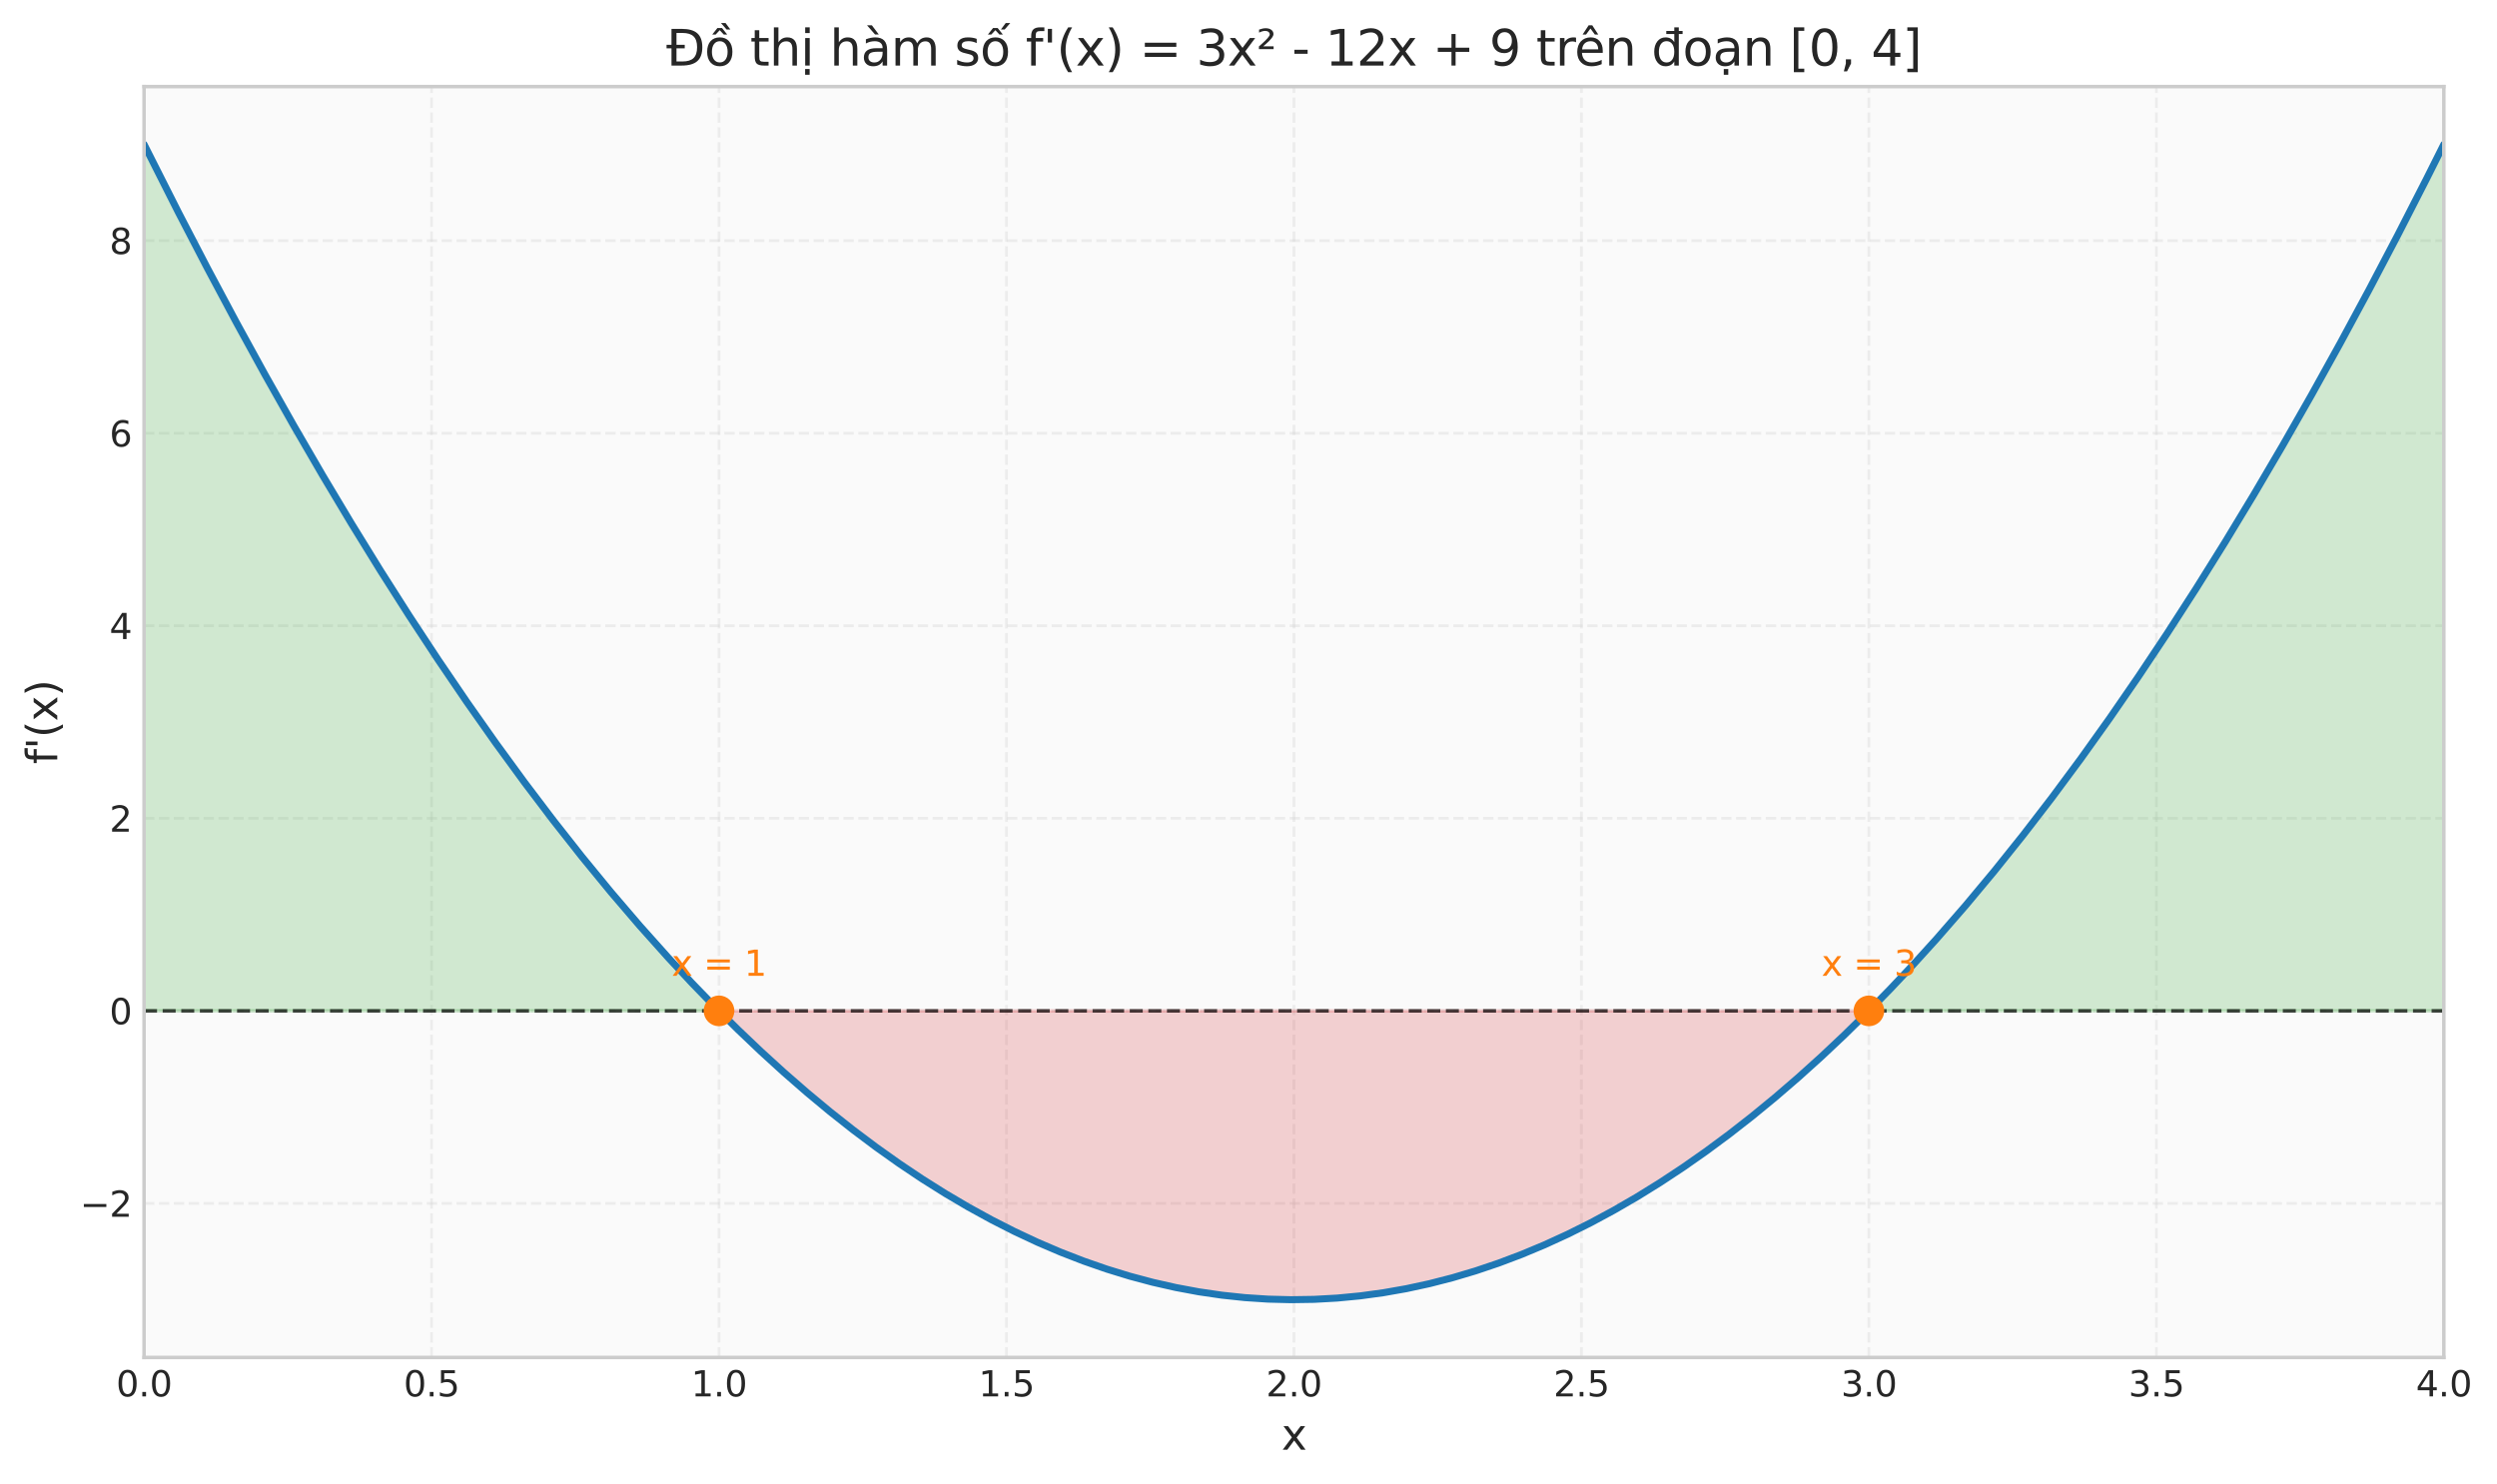 <?xml version="1.0" encoding="utf-8" standalone="no"?>
<!DOCTYPE svg PUBLIC "-//W3C//DTD SVG 1.1//EN"
  "http://www.w3.org/Graphics/SVG/1.1/DTD/svg11.dtd">
<svg xmlns:xlink="http://www.w3.org/1999/xlink" width="711.602pt" height="422.904pt" viewBox="0 0 711.602 422.904" xmlns="http://www.w3.org/2000/svg" version="1.1">
 <defs>
  <style type="text/css">*{stroke-linejoin: round; stroke-linecap: butt}</style>
 </defs>
 <g id="figure_1">
  <g id="patch_1">
   <path d="M 0 422.904 
L 711.602 422.904 
L 711.602 0 
L 0 0 
z
" style="fill: #ffffff"/>
  </g>
  <g id="axes_1">
   <g id="patch_2">
    <path d="M 41.056 386.912 
L 696.451 386.912 
L 696.451 24.684 
L 41.056 24.684 
z
" style="fill: #fafafa"/>
   </g>
   <g id="matplotlib.axis_1">
    <g id="xtick_1">
     <g id="line2d_1">
      <path d="M 41.056 386.912 
L 41.056 24.684 
" clip-path="url(#p2447195226)" style="fill: none; stroke-dasharray: 2.96,1.28; stroke-dashoffset: 0; stroke: #cccccc; stroke-opacity: 0.3; stroke-width: 0.8"/>
     </g>
     <g id="line2d_2"/>
     <g id="text_1">
      <!-- 0.0 -->
      <g style="fill: #262626" transform="translate(33.104 398.01) scale(0.1 -0.1)">
       <defs>
        <path id="DejaVuSans-30" d="M 2034 4250 
Q 1547 4250 1301 3770 
Q 1056 3291 1056 2328 
Q 1056 1369 1301 889 
Q 1547 409 2034 409 
Q 2525 409 2770 889 
Q 3016 1369 3016 2328 
Q 3016 3291 2770 3770 
Q 2525 4250 2034 4250 
z
M 2034 4750 
Q 2819 4750 3233 4129 
Q 3647 3509 3647 2328 
Q 3647 1150 3233 529 
Q 2819 -91 2034 -91 
Q 1250 -91 836 529 
Q 422 1150 422 2328 
Q 422 3509 836 4129 
Q 1250 4750 2034 4750 
z
" transform="scale(0.016)"/>
        <path id="DejaVuSans-2e" d="M 684 794 
L 1344 794 
L 1344 0 
L 684 0 
L 684 794 
z
" transform="scale(0.016)"/>
       </defs>
       <use xlink:href="#DejaVuSans-30"/>
       <use xlink:href="#DejaVuSans-2e" transform="translate(63.623 0)"/>
       <use xlink:href="#DejaVuSans-30" transform="translate(95.41 0)"/>
      </g>
     </g>
    </g>
    <g id="xtick_2">
     <g id="line2d_3">
      <path d="M 122.98 386.912 
L 122.98 24.684 
" clip-path="url(#p2447195226)" style="fill: none; stroke-dasharray: 2.96,1.28; stroke-dashoffset: 0; stroke: #cccccc; stroke-opacity: 0.3; stroke-width: 0.8"/>
     </g>
     <g id="line2d_4"/>
     <g id="text_2">
      <!-- 0.5 -->
      <g style="fill: #262626" transform="translate(115.029 398.01) scale(0.1 -0.1)">
       <defs>
        <path id="DejaVuSans-35" d="M 691 4666 
L 3169 4666 
L 3169 4134 
L 1269 4134 
L 1269 2991 
Q 1406 3038 1543 3061 
Q 1681 3084 1819 3084 
Q 2600 3084 3056 2656 
Q 3513 2228 3513 1497 
Q 3513 744 3044 326 
Q 2575 -91 1722 -91 
Q 1428 -91 1123 -41 
Q 819 9 494 109 
L 494 744 
Q 775 591 1075 516 
Q 1375 441 1709 441 
Q 2250 441 2565 725 
Q 2881 1009 2881 1497 
Q 2881 1984 2565 2268 
Q 2250 2553 1709 2553 
Q 1456 2553 1204 2497 
Q 953 2441 691 2322 
L 691 4666 
z
" transform="scale(0.016)"/>
       </defs>
       <use xlink:href="#DejaVuSans-30"/>
       <use xlink:href="#DejaVuSans-2e" transform="translate(63.623 0)"/>
       <use xlink:href="#DejaVuSans-35" transform="translate(95.41 0)"/>
      </g>
     </g>
    </g>
    <g id="xtick_3">
     <g id="line2d_5">
      <path d="M 204.905 386.912 
L 204.905 24.684 
" clip-path="url(#p2447195226)" style="fill: none; stroke-dasharray: 2.96,1.28; stroke-dashoffset: 0; stroke: #cccccc; stroke-opacity: 0.3; stroke-width: 0.8"/>
     </g>
     <g id="line2d_6"/>
     <g id="text_3">
      <!-- 1.0 -->
      <g style="fill: #262626" transform="translate(196.953 398.01) scale(0.1 -0.1)">
       <defs>
        <path id="DejaVuSans-31" d="M 794 531 
L 1825 531 
L 1825 4091 
L 703 3866 
L 703 4441 
L 1819 4666 
L 2450 4666 
L 2450 531 
L 3481 531 
L 3481 0 
L 794 0 
L 794 531 
z
" transform="scale(0.016)"/>
       </defs>
       <use xlink:href="#DejaVuSans-31"/>
       <use xlink:href="#DejaVuSans-2e" transform="translate(63.623 0)"/>
       <use xlink:href="#DejaVuSans-30" transform="translate(95.41 0)"/>
      </g>
     </g>
    </g>
    <g id="xtick_4">
     <g id="line2d_7">
      <path d="M 286.829 386.912 
L 286.829 24.684 
" clip-path="url(#p2447195226)" style="fill: none; stroke-dasharray: 2.96,1.28; stroke-dashoffset: 0; stroke: #cccccc; stroke-opacity: 0.3; stroke-width: 0.8"/>
     </g>
     <g id="line2d_8"/>
     <g id="text_4">
      <!-- 1.5 -->
      <g style="fill: #262626" transform="translate(278.877 398.01) scale(0.1 -0.1)">
       <use xlink:href="#DejaVuSans-31"/>
       <use xlink:href="#DejaVuSans-2e" transform="translate(63.623 0)"/>
       <use xlink:href="#DejaVuSans-35" transform="translate(95.41 0)"/>
      </g>
     </g>
    </g>
    <g id="xtick_5">
     <g id="line2d_9">
      <path d="M 368.753 386.912 
L 368.753 24.684 
" clip-path="url(#p2447195226)" style="fill: none; stroke-dasharray: 2.96,1.28; stroke-dashoffset: 0; stroke: #cccccc; stroke-opacity: 0.3; stroke-width: 0.8"/>
     </g>
     <g id="line2d_10"/>
     <g id="text_5">
      <!-- 2.0 -->
      <g style="fill: #262626" transform="translate(360.802 398.01) scale(0.1 -0.1)">
       <defs>
        <path id="DejaVuSans-32" d="M 1228 531 
L 3431 531 
L 3431 0 
L 469 0 
L 469 531 
Q 828 903 1448 1529 
Q 2069 2156 2228 2338 
Q 2531 2678 2651 2914 
Q 2772 3150 2772 3378 
Q 2772 3750 2511 3984 
Q 2250 4219 1831 4219 
Q 1534 4219 1204 4116 
Q 875 4013 500 3803 
L 500 4441 
Q 881 4594 1212 4672 
Q 1544 4750 1819 4750 
Q 2544 4750 2975 4387 
Q 3406 4025 3406 3419 
Q 3406 3131 3298 2873 
Q 3191 2616 2906 2266 
Q 2828 2175 2409 1742 
Q 1991 1309 1228 531 
z
" transform="scale(0.016)"/>
       </defs>
       <use xlink:href="#DejaVuSans-32"/>
       <use xlink:href="#DejaVuSans-2e" transform="translate(63.623 0)"/>
       <use xlink:href="#DejaVuSans-30" transform="translate(95.41 0)"/>
      </g>
     </g>
    </g>
    <g id="xtick_6">
     <g id="line2d_11">
      <path d="M 450.678 386.912 
L 450.678 24.684 
" clip-path="url(#p2447195226)" style="fill: none; stroke-dasharray: 2.96,1.28; stroke-dashoffset: 0; stroke: #cccccc; stroke-opacity: 0.3; stroke-width: 0.8"/>
     </g>
     <g id="line2d_12"/>
     <g id="text_6">
      <!-- 2.5 -->
      <g style="fill: #262626" transform="translate(442.726 398.01) scale(0.1 -0.1)">
       <use xlink:href="#DejaVuSans-32"/>
       <use xlink:href="#DejaVuSans-2e" transform="translate(63.623 0)"/>
       <use xlink:href="#DejaVuSans-35" transform="translate(95.41 0)"/>
      </g>
     </g>
    </g>
    <g id="xtick_7">
     <g id="line2d_13">
      <path d="M 532.602 386.912 
L 532.602 24.684 
" clip-path="url(#p2447195226)" style="fill: none; stroke-dasharray: 2.96,1.28; stroke-dashoffset: 0; stroke: #cccccc; stroke-opacity: 0.3; stroke-width: 0.8"/>
     </g>
     <g id="line2d_14"/>
     <g id="text_7">
      <!-- 3.0 -->
      <g style="fill: #262626" transform="translate(524.651 398.01) scale(0.1 -0.1)">
       <defs>
        <path id="DejaVuSans-33" d="M 2597 2516 
Q 3050 2419 3304 2112 
Q 3559 1806 3559 1356 
Q 3559 666 3084 287 
Q 2609 -91 1734 -91 
Q 1441 -91 1130 -33 
Q 819 25 488 141 
L 488 750 
Q 750 597 1062 519 
Q 1375 441 1716 441 
Q 2309 441 2620 675 
Q 2931 909 2931 1356 
Q 2931 1769 2642 2001 
Q 2353 2234 1838 2234 
L 1294 2234 
L 1294 2753 
L 1863 2753 
Q 2328 2753 2575 2939 
Q 2822 3125 2822 3475 
Q 2822 3834 2567 4026 
Q 2313 4219 1838 4219 
Q 1578 4219 1281 4162 
Q 984 4106 628 3988 
L 628 4550 
Q 988 4650 1302 4700 
Q 1616 4750 1894 4750 
Q 2613 4750 3031 4423 
Q 3450 4097 3450 3541 
Q 3450 3153 3228 2886 
Q 3006 2619 2597 2516 
z
" transform="scale(0.016)"/>
       </defs>
       <use xlink:href="#DejaVuSans-33"/>
       <use xlink:href="#DejaVuSans-2e" transform="translate(63.623 0)"/>
       <use xlink:href="#DejaVuSans-30" transform="translate(95.41 0)"/>
      </g>
     </g>
    </g>
    <g id="xtick_8">
     <g id="line2d_15">
      <path d="M 614.527 386.912 
L 614.527 24.684 
" clip-path="url(#p2447195226)" style="fill: none; stroke-dasharray: 2.96,1.28; stroke-dashoffset: 0; stroke: #cccccc; stroke-opacity: 0.3; stroke-width: 0.8"/>
     </g>
     <g id="line2d_16"/>
     <g id="text_8">
      <!-- 3.5 -->
      <g style="fill: #262626" transform="translate(606.575 398.01) scale(0.1 -0.1)">
       <use xlink:href="#DejaVuSans-33"/>
       <use xlink:href="#DejaVuSans-2e" transform="translate(63.623 0)"/>
       <use xlink:href="#DejaVuSans-35" transform="translate(95.41 0)"/>
      </g>
     </g>
    </g>
    <g id="xtick_9">
     <g id="line2d_17">
      <path d="M 696.451 386.912 
L 696.451 24.684 
" clip-path="url(#p2447195226)" style="fill: none; stroke-dasharray: 2.96,1.28; stroke-dashoffset: 0; stroke: #cccccc; stroke-opacity: 0.3; stroke-width: 0.8"/>
     </g>
     <g id="line2d_18"/>
     <g id="text_9">
      <!-- 4.0 -->
      <g style="fill: #262626" transform="translate(688.499 398.01) scale(0.1 -0.1)">
       <defs>
        <path id="DejaVuSans-34" d="M 2419 4116 
L 825 1625 
L 2419 1625 
L 2419 4116 
z
M 2253 4666 
L 3047 4666 
L 3047 1625 
L 3713 1625 
L 3713 1100 
L 3047 1100 
L 3047 0 
L 2419 0 
L 2419 1100 
L 313 1100 
L 313 1709 
L 2253 4666 
z
" transform="scale(0.016)"/>
       </defs>
       <use xlink:href="#DejaVuSans-34"/>
       <use xlink:href="#DejaVuSans-2e" transform="translate(63.623 0)"/>
       <use xlink:href="#DejaVuSans-30" transform="translate(95.41 0)"/>
      </g>
     </g>
    </g>
    <g id="text_10">
     <!-- x -->
     <g style="fill: #262626" transform="translate(365.202 413.208) scale(0.12 -0.12)">
      <defs>
       <path id="DejaVuSans-78" d="M 3513 3500 
L 2247 1797 
L 3578 0 
L 2900 0 
L 1881 1375 
L 863 0 
L 184 0 
L 1544 1831 
L 300 3500 
L 978 3500 
L 1906 2253 
L 2834 3500 
L 3513 3500 
z
" transform="scale(0.016)"/>
      </defs>
      <use xlink:href="#DejaVuSans-78"/>
     </g>
    </g>
   </g>
   <g id="matplotlib.axis_2">
    <g id="ytick_1">
     <g id="line2d_19">
      <path d="M 41.056 343.007 
L 696.451 343.007 
" clip-path="url(#p2447195226)" style="fill: none; stroke-dasharray: 2.96,1.28; stroke-dashoffset: 0; stroke: #cccccc; stroke-opacity: 0.3; stroke-width: 0.8"/>
     </g>
     <g id="line2d_20"/>
     <g id="text_11">
      <!-- −2 -->
      <g style="fill: #262626" transform="translate(22.814 346.807) scale(0.1 -0.1)">
       <defs>
        <path id="DejaVuSans-2212" d="M 678 2272 
L 4684 2272 
L 4684 1741 
L 678 1741 
L 678 2272 
z
" transform="scale(0.016)"/>
       </defs>
       <use xlink:href="#DejaVuSans-2212"/>
       <use xlink:href="#DejaVuSans-32" transform="translate(83.789 0)"/>
      </g>
     </g>
    </g>
    <g id="ytick_2">
     <g id="line2d_21">
      <path d="M 41.056 288.124 
L 696.451 288.124 
" clip-path="url(#p2447195226)" style="fill: none; stroke-dasharray: 2.96,1.28; stroke-dashoffset: 0; stroke: #cccccc; stroke-opacity: 0.3; stroke-width: 0.8"/>
     </g>
     <g id="line2d_22"/>
     <g id="text_12">
      <!-- 0 -->
      <g style="fill: #262626" transform="translate(31.193 291.923) scale(0.1 -0.1)">
       <use xlink:href="#DejaVuSans-30"/>
      </g>
     </g>
    </g>
    <g id="ytick_3">
     <g id="line2d_23">
      <path d="M 41.056 233.241 
L 696.451 233.241 
" clip-path="url(#p2447195226)" style="fill: none; stroke-dasharray: 2.96,1.28; stroke-dashoffset: 0; stroke: #cccccc; stroke-opacity: 0.3; stroke-width: 0.8"/>
     </g>
     <g id="line2d_24"/>
     <g id="text_13">
      <!-- 2 -->
      <g style="fill: #262626" transform="translate(31.193 237.04) scale(0.1 -0.1)">
       <use xlink:href="#DejaVuSans-32"/>
      </g>
     </g>
    </g>
    <g id="ytick_4">
     <g id="line2d_25">
      <path d="M 41.056 178.358 
L 696.451 178.358 
" clip-path="url(#p2447195226)" style="fill: none; stroke-dasharray: 2.96,1.28; stroke-dashoffset: 0; stroke: #cccccc; stroke-opacity: 0.3; stroke-width: 0.8"/>
     </g>
     <g id="line2d_26"/>
     <g id="text_14">
      <!-- 4 -->
      <g style="fill: #262626" transform="translate(31.193 182.157) scale(0.1 -0.1)">
       <use xlink:href="#DejaVuSans-34"/>
      </g>
     </g>
    </g>
    <g id="ytick_5">
     <g id="line2d_27">
      <path d="M 41.056 123.474 
L 696.451 123.474 
" clip-path="url(#p2447195226)" style="fill: none; stroke-dasharray: 2.96,1.28; stroke-dashoffset: 0; stroke: #cccccc; stroke-opacity: 0.3; stroke-width: 0.8"/>
     </g>
     <g id="line2d_28"/>
     <g id="text_15">
      <!-- 6 -->
      <g style="fill: #262626" transform="translate(31.193 127.273) scale(0.1 -0.1)">
       <defs>
        <path id="DejaVuSans-36" d="M 2113 2584 
Q 1688 2584 1439 2293 
Q 1191 2003 1191 1497 
Q 1191 994 1439 701 
Q 1688 409 2113 409 
Q 2538 409 2786 701 
Q 3034 994 3034 1497 
Q 3034 2003 2786 2293 
Q 2538 2584 2113 2584 
z
M 3366 4563 
L 3366 3988 
Q 3128 4100 2886 4159 
Q 2644 4219 2406 4219 
Q 1781 4219 1451 3797 
Q 1122 3375 1075 2522 
Q 1259 2794 1537 2939 
Q 1816 3084 2150 3084 
Q 2853 3084 3261 2657 
Q 3669 2231 3669 1497 
Q 3669 778 3244 343 
Q 2819 -91 2113 -91 
Q 1303 -91 875 529 
Q 447 1150 447 2328 
Q 447 3434 972 4092 
Q 1497 4750 2381 4750 
Q 2619 4750 2861 4703 
Q 3103 4656 3366 4563 
z
" transform="scale(0.016)"/>
       </defs>
       <use xlink:href="#DejaVuSans-36"/>
      </g>
     </g>
    </g>
    <g id="ytick_6">
     <g id="line2d_29">
      <path d="M 41.056 68.591 
L 696.451 68.591 
" clip-path="url(#p2447195226)" style="fill: none; stroke-dasharray: 2.96,1.28; stroke-dashoffset: 0; stroke: #cccccc; stroke-opacity: 0.3; stroke-width: 0.8"/>
     </g>
     <g id="line2d_30"/>
     <g id="text_16">
      <!-- 8 -->
      <g style="fill: #262626" transform="translate(31.193 72.39) scale(0.1 -0.1)">
       <defs>
        <path id="DejaVuSans-38" d="M 2034 2216 
Q 1584 2216 1326 1975 
Q 1069 1734 1069 1313 
Q 1069 891 1326 650 
Q 1584 409 2034 409 
Q 2484 409 2743 651 
Q 3003 894 3003 1313 
Q 3003 1734 2745 1975 
Q 2488 2216 2034 2216 
z
M 1403 2484 
Q 997 2584 770 2862 
Q 544 3141 544 3541 
Q 544 4100 942 4425 
Q 1341 4750 2034 4750 
Q 2731 4750 3128 4425 
Q 3525 4100 3525 3541 
Q 3525 3141 3298 2862 
Q 3072 2584 2669 2484 
Q 3125 2378 3379 2068 
Q 3634 1759 3634 1313 
Q 3634 634 3220 271 
Q 2806 -91 2034 -91 
Q 1263 -91 848 271 
Q 434 634 434 1313 
Q 434 1759 690 2068 
Q 947 2378 1403 2484 
z
M 1172 3481 
Q 1172 3119 1398 2916 
Q 1625 2713 2034 2713 
Q 2441 2713 2670 2916 
Q 2900 3119 2900 3481 
Q 2900 3844 2670 4047 
Q 2441 4250 2034 4250 
Q 1625 4250 1398 4047 
Q 1172 3844 1172 3481 
z
" transform="scale(0.016)"/>
       </defs>
       <use xlink:href="#DejaVuSans-38"/>
      </g>
     </g>
    </g>
    <g id="text_17">
     <!-- f'(x) -->
     <g style="fill: #262626" transform="translate(16.318 217.792) rotate(-90) scale(0.12 -0.12)">
      <defs>
       <path id="DejaVuSans-66" d="M 2375 4863 
L 2375 4384 
L 1825 4384 
Q 1516 4384 1395 4259 
Q 1275 4134 1275 3809 
L 1275 3500 
L 2222 3500 
L 2222 3053 
L 1275 3053 
L 1275 0 
L 697 0 
L 697 3053 
L 147 3053 
L 147 3500 
L 697 3500 
L 697 3744 
Q 697 4328 969 4595 
Q 1241 4863 1831 4863 
L 2375 4863 
z
" transform="scale(0.016)"/>
       <path id="DejaVuSans-27" d="M 1147 4666 
L 1147 2931 
L 616 2931 
L 616 4666 
L 1147 4666 
z
" transform="scale(0.016)"/>
       <path id="DejaVuSans-28" d="M 1984 4856 
Q 1566 4138 1362 3434 
Q 1159 2731 1159 2009 
Q 1159 1288 1364 580 
Q 1569 -128 1984 -844 
L 1484 -844 
Q 1016 -109 783 600 
Q 550 1309 550 2009 
Q 550 2706 781 3412 
Q 1013 4119 1484 4856 
L 1984 4856 
z
" transform="scale(0.016)"/>
       <path id="DejaVuSans-29" d="M 513 4856 
L 1013 4856 
Q 1481 4119 1714 3412 
Q 1947 2706 1947 2009 
Q 1947 1309 1714 600 
Q 1481 -109 1013 -844 
L 513 -844 
Q 928 -128 1133 580 
Q 1338 1288 1338 2009 
Q 1338 2731 1133 3434 
Q 928 4138 513 4856 
z
" transform="scale(0.016)"/>
      </defs>
      <use xlink:href="#DejaVuSans-66"/>
      <use xlink:href="#DejaVuSans-27" transform="translate(35.205 0)"/>
      <use xlink:href="#DejaVuSans-28" transform="translate(62.695 0)"/>
      <use xlink:href="#DejaVuSans-78" transform="translate(101.709 0)"/>
      <use xlink:href="#DejaVuSans-29" transform="translate(160.889 0)"/>
     </g>
    </g>
   </g>
   <g id="FillBetweenPolyCollection_1">
    <path d="M 41.056 41.149 
L 41.056 41.149 
L 42.699 44.442 
L 44.341 47.719 
L 45.984 50.979 
L 47.626 54.222 
L 49.269 57.449 
L 50.912 60.659 
L 52.554 63.853 
L 54.197 67.03 
L 55.839 70.19 
L 57.482 73.334 
L 59.124 76.462 
L 60.767 79.573 
L 62.41 82.667 
L 64.052 85.745 
L 65.695 88.806 
L 67.337 91.851 
L 68.98 94.879 
L 70.623 97.891 
L 72.265 100.886 
L 73.908 103.865 
L 75.55 106.827 
L 77.193 109.772 
L 78.836 112.701 
L 80.478 115.614 
L 82.121 118.509 
L 83.763 121.389 
L 85.406 124.251 
L 87.049 127.098 
L 88.691 129.927 
L 90.334 132.74 
L 91.976 135.537 
L 93.619 138.317 
L 95.262 141.08 
L 96.904 143.827 
L 98.547 146.558 
L 100.189 149.271 
L 101.832 151.969 
L 103.475 154.649 
L 105.117 157.314 
L 106.76 159.961 
L 108.402 162.592 
L 110.045 165.207 
L 111.687 167.805 
L 113.33 170.386 
L 114.973 172.951 
L 116.615 175.499 
L 118.258 178.031 
L 119.9 180.546 
L 121.543 183.045 
L 123.186 185.527 
L 124.828 187.993 
L 126.471 190.442 
L 128.113 192.874 
L 129.756 195.29 
L 131.399 197.69 
L 133.041 200.073 
L 134.684 202.439 
L 136.326 204.789 
L 137.969 207.122 
L 139.612 209.439 
L 141.254 211.739 
L 142.897 214.022 
L 144.539 216.289 
L 146.182 218.54 
L 147.825 220.774 
L 149.467 222.991 
L 151.11 225.192 
L 152.752 227.376 
L 154.395 229.544 
L 156.038 231.695 
L 157.68 233.83 
L 159.323 235.948 
L 160.965 238.049 
L 162.608 240.134 
L 164.25 242.203 
L 165.893 244.255 
L 167.536 246.29 
L 169.178 248.309 
L 170.821 250.311 
L 172.463 252.297 
L 174.106 254.266 
L 175.749 256.219 
L 177.391 258.155 
L 179.034 260.074 
L 180.676 261.977 
L 182.319 263.864 
L 183.962 265.734 
L 185.604 267.587 
L 187.247 269.424 
L 188.889 271.244 
L 190.532 273.048 
L 192.175 274.835 
L 193.817 276.605 
L 195.46 278.359 
L 197.102 280.097 
L 198.745 281.818 
L 200.388 283.522 
L 202.03 285.21 
L 203.673 286.881 
L 204.906 288.124 
L 203.673 288.124 
L 202.03 288.124 
L 200.388 288.124 
L 198.745 288.124 
L 197.102 288.124 
L 195.46 288.124 
L 193.817 288.124 
L 192.175 288.124 
L 190.532 288.124 
L 188.889 288.124 
L 187.247 288.124 
L 185.604 288.124 
L 183.962 288.124 
L 182.319 288.124 
L 180.676 288.124 
L 179.034 288.124 
L 177.391 288.124 
L 175.749 288.124 
L 174.106 288.124 
L 172.463 288.124 
L 170.821 288.124 
L 169.178 288.124 
L 167.536 288.124 
L 165.893 288.124 
L 164.25 288.124 
L 162.608 288.124 
L 160.965 288.124 
L 159.323 288.124 
L 157.68 288.124 
L 156.038 288.124 
L 154.395 288.124 
L 152.752 288.124 
L 151.11 288.124 
L 149.467 288.124 
L 147.825 288.124 
L 146.182 288.124 
L 144.539 288.124 
L 142.897 288.124 
L 141.254 288.124 
L 139.612 288.124 
L 137.969 288.124 
L 136.326 288.124 
L 134.684 288.124 
L 133.041 288.124 
L 131.399 288.124 
L 129.756 288.124 
L 128.113 288.124 
L 126.471 288.124 
L 124.828 288.124 
L 123.186 288.124 
L 121.543 288.124 
L 119.9 288.124 
L 118.258 288.124 
L 116.615 288.124 
L 114.973 288.124 
L 113.33 288.124 
L 111.687 288.124 
L 110.045 288.124 
L 108.402 288.124 
L 106.76 288.124 
L 105.117 288.124 
L 103.475 288.124 
L 101.832 288.124 
L 100.189 288.124 
L 98.547 288.124 
L 96.904 288.124 
L 95.262 288.124 
L 93.619 288.124 
L 91.976 288.124 
L 90.334 288.124 
L 88.691 288.124 
L 87.049 288.124 
L 85.406 288.124 
L 83.763 288.124 
L 82.121 288.124 
L 80.478 288.124 
L 78.836 288.124 
L 77.193 288.124 
L 75.55 288.124 
L 73.908 288.124 
L 72.265 288.124 
L 70.623 288.124 
L 68.98 288.124 
L 67.337 288.124 
L 65.695 288.124 
L 64.052 288.124 
L 62.41 288.124 
L 60.767 288.124 
L 59.124 288.124 
L 57.482 288.124 
L 55.839 288.124 
L 54.197 288.124 
L 52.554 288.124 
L 50.912 288.124 
L 49.269 288.124 
L 47.626 288.124 
L 45.984 288.124 
L 44.341 288.124 
L 42.699 288.124 
L 41.056 288.124 
z
" clip-path="url(#p2447195226)" style="fill: #2ca02c; fill-opacity: 0.2; stroke: #2ca02c; stroke-opacity: 0.2"/>
    <path d="M 532.601 288.124 
L 533.834 286.881 
L 535.477 285.21 
L 537.119 283.522 
L 538.762 281.818 
L 540.405 280.097 
L 542.047 278.359 
L 543.69 276.605 
L 545.332 274.835 
L 546.975 273.048 
L 548.617 271.244 
L 550.26 269.424 
L 551.903 267.587 
L 553.545 265.734 
L 555.188 263.864 
L 556.83 261.977 
L 558.473 260.074 
L 560.116 258.155 
L 561.758 256.219 
L 563.401 254.266 
L 565.043 252.297 
L 566.686 250.311 
L 568.329 248.309 
L 569.971 246.29 
L 571.614 244.255 
L 573.256 242.203 
L 574.899 240.134 
L 576.542 238.049 
L 578.184 235.948 
L 579.827 233.83 
L 581.469 231.695 
L 583.112 229.544 
L 584.755 227.376 
L 586.397 225.192 
L 588.04 222.991 
L 589.682 220.774 
L 591.325 218.54 
L 592.968 216.289 
L 594.61 214.022 
L 596.253 211.739 
L 597.895 209.439 
L 599.538 207.122 
L 601.18 204.789 
L 602.823 202.439 
L 604.466 200.073 
L 606.108 197.69 
L 607.751 195.29 
L 609.393 192.874 
L 611.036 190.442 
L 612.679 187.993 
L 614.321 185.527 
L 615.964 183.045 
L 617.606 180.546 
L 619.249 178.031 
L 620.892 175.499 
L 622.534 172.951 
L 624.177 170.386 
L 625.819 167.805 
L 627.462 165.207 
L 629.105 162.592 
L 630.747 159.961 
L 632.39 157.314 
L 634.032 154.649 
L 635.675 151.969 
L 637.318 149.271 
L 638.96 146.558 
L 640.603 143.827 
L 642.245 141.08 
L 643.888 138.317 
L 645.531 135.537 
L 647.173 132.74 
L 648.816 129.927 
L 650.458 127.098 
L 652.101 124.251 
L 653.743 121.389 
L 655.386 118.509 
L 657.029 115.614 
L 658.671 112.701 
L 660.314 109.772 
L 661.956 106.827 
L 663.599 103.865 
L 665.242 100.886 
L 666.884 97.891 
L 668.527 94.879 
L 670.169 91.851 
L 671.812 88.806 
L 673.455 85.745 
L 675.097 82.667 
L 676.74 79.573 
L 678.382 76.462 
L 680.025 73.334 
L 681.668 70.19 
L 683.31 67.03 
L 684.953 63.853 
L 686.595 60.659 
L 688.238 57.449 
L 689.881 54.222 
L 691.523 50.979 
L 693.166 47.719 
L 694.808 44.442 
L 696.451 41.149 
L 696.451 41.149 
L 696.451 288.124 
L 694.808 288.124 
L 693.166 288.124 
L 691.523 288.124 
L 689.881 288.124 
L 688.238 288.124 
L 686.595 288.124 
L 684.953 288.124 
L 683.31 288.124 
L 681.668 288.124 
L 680.025 288.124 
L 678.382 288.124 
L 676.74 288.124 
L 675.097 288.124 
L 673.455 288.124 
L 671.812 288.124 
L 670.169 288.124 
L 668.527 288.124 
L 666.884 288.124 
L 665.242 288.124 
L 663.599 288.124 
L 661.956 288.124 
L 660.314 288.124 
L 658.671 288.124 
L 657.029 288.124 
L 655.386 288.124 
L 653.743 288.124 
L 652.101 288.124 
L 650.458 288.124 
L 648.816 288.124 
L 647.173 288.124 
L 645.531 288.124 
L 643.888 288.124 
L 642.245 288.124 
L 640.603 288.124 
L 638.96 288.124 
L 637.318 288.124 
L 635.675 288.124 
L 634.032 288.124 
L 632.39 288.124 
L 630.747 288.124 
L 629.105 288.124 
L 627.462 288.124 
L 625.819 288.124 
L 624.177 288.124 
L 622.534 288.124 
L 620.892 288.124 
L 619.249 288.124 
L 617.606 288.124 
L 615.964 288.124 
L 614.321 288.124 
L 612.679 288.124 
L 611.036 288.124 
L 609.393 288.124 
L 607.751 288.124 
L 606.108 288.124 
L 604.466 288.124 
L 602.823 288.124 
L 601.18 288.124 
L 599.538 288.124 
L 597.895 288.124 
L 596.253 288.124 
L 594.61 288.124 
L 592.968 288.124 
L 591.325 288.124 
L 589.682 288.124 
L 588.04 288.124 
L 586.397 288.124 
L 584.755 288.124 
L 583.112 288.124 
L 581.469 288.124 
L 579.827 288.124 
L 578.184 288.124 
L 576.542 288.124 
L 574.899 288.124 
L 573.256 288.124 
L 571.614 288.124 
L 569.971 288.124 
L 568.329 288.124 
L 566.686 288.124 
L 565.043 288.124 
L 563.401 288.124 
L 561.758 288.124 
L 560.116 288.124 
L 558.473 288.124 
L 556.83 288.124 
L 555.188 288.124 
L 553.545 288.124 
L 551.903 288.124 
L 550.26 288.124 
L 548.617 288.124 
L 546.975 288.124 
L 545.332 288.124 
L 543.69 288.124 
L 542.047 288.124 
L 540.405 288.124 
L 538.762 288.124 
L 537.119 288.124 
L 535.477 288.124 
L 533.834 288.124 
z
" clip-path="url(#p2447195226)" style="fill: #2ca02c; fill-opacity: 0.2; stroke: #2ca02c; stroke-opacity: 0.2"/>
   </g>
   <g id="FillBetweenPolyCollection_2">
    <defs>
     <path id="m394309756b" d="M 204.906 -134.78 
L 205.315 -134.368 
L 206.958 -132.729 
L 208.601 -131.108 
L 210.243 -129.503 
L 211.886 -127.914 
L 213.528 -126.342 
L 215.171 -124.786 
L 216.813 -123.247 
L 218.456 -121.725 
L 220.099 -120.219 
L 221.741 -118.73 
L 223.384 -117.257 
L 225.026 -115.801 
L 226.669 -114.361 
L 228.312 -112.938 
L 229.954 -111.532 
L 231.597 -110.142 
L 233.239 -108.768 
L 234.882 -107.411 
L 236.525 -106.071 
L 238.167 -104.747 
L 239.81 -103.44 
L 241.452 -102.149 
L 243.095 -100.875 
L 244.738 -99.617 
L 246.38 -98.376 
L 248.023 -97.152 
L 249.665 -95.944 
L 251.308 -94.752 
L 252.951 -93.578 
L 254.593 -92.419 
L 256.236 -91.277 
L 257.878 -90.152 
L 259.521 -89.044 
L 261.164 -87.951 
L 262.806 -86.876 
L 264.449 -85.817 
L 266.091 -84.774 
L 267.734 -83.748 
L 269.377 -82.739 
L 271.019 -81.746 
L 272.662 -80.77 
L 274.304 -79.81 
L 275.947 -78.867 
L 277.589 -77.94 
L 279.232 -77.03 
L 280.875 -76.136 
L 282.517 -75.259 
L 284.16 -74.399 
L 285.802 -73.555 
L 287.445 -72.728 
L 289.088 -71.917 
L 290.73 -71.122 
L 292.373 -70.345 
L 294.015 -69.584 
L 295.658 -68.839 
L 297.301 -68.111 
L 298.943 -67.399 
L 300.586 -66.704 
L 302.228 -66.026 
L 303.871 -65.364 
L 305.514 -64.719 
L 307.156 -64.09 
L 308.799 -63.477 
L 310.441 -62.882 
L 312.084 -62.303 
L 313.727 -61.74 
L 315.369 -61.194 
L 317.012 -60.664 
L 318.654 -60.151 
L 320.297 -59.655 
L 321.94 -59.175 
L 323.582 -58.712 
L 325.225 -58.265 
L 326.867 -57.835 
L 328.51 -57.421 
L 330.152 -57.024 
L 331.795 -56.643 
L 333.438 -56.279 
L 335.08 -55.932 
L 336.723 -55.601 
L 338.365 -55.286 
L 340.008 -54.989 
L 341.651 -54.707 
L 343.293 -54.442 
L 344.936 -54.194 
L 346.578 -53.963 
L 348.221 -53.747 
L 349.864 -53.549 
L 351.506 -53.367 
L 353.149 -53.201 
L 354.791 -53.052 
L 356.434 -52.92 
L 358.077 -52.804 
L 359.719 -52.705 
L 361.362 -52.622 
L 363.004 -52.556 
L 364.647 -52.506 
L 366.29 -52.473 
L 367.932 -52.457 
L 369.575 -52.457 
L 371.217 -52.473 
L 372.86 -52.506 
L 374.503 -52.556 
L 376.145 -52.622 
L 377.788 -52.705 
L 379.43 -52.804 
L 381.073 -52.92 
L 382.715 -53.052 
L 384.358 -53.201 
L 386.001 -53.367 
L 387.643 -53.549 
L 389.286 -53.747 
L 390.928 -53.963 
L 392.571 -54.194 
L 394.214 -54.442 
L 395.856 -54.707 
L 397.499 -54.989 
L 399.141 -55.286 
L 400.784 -55.601 
L 402.427 -55.932 
L 404.069 -56.279 
L 405.712 -56.643 
L 407.354 -57.024 
L 408.997 -57.421 
L 410.64 -57.835 
L 412.282 -58.265 
L 413.925 -58.712 
L 415.567 -59.175 
L 417.21 -59.655 
L 418.853 -60.151 
L 420.495 -60.664 
L 422.138 -61.194 
L 423.78 -61.74 
L 425.423 -62.303 
L 427.066 -62.882 
L 428.708 -63.477 
L 430.351 -64.09 
L 431.993 -64.719 
L 433.636 -65.364 
L 435.278 -66.026 
L 436.921 -66.704 
L 438.564 -67.399 
L 440.206 -68.111 
L 441.849 -68.839 
L 443.491 -69.584 
L 445.134 -70.345 
L 446.777 -71.122 
L 448.419 -71.917 
L 450.062 -72.728 
L 451.704 -73.555 
L 453.347 -74.399 
L 454.99 -75.259 
L 456.632 -76.136 
L 458.275 -77.03 
L 459.917 -77.94 
L 461.56 -78.867 
L 463.203 -79.81 
L 464.845 -80.77 
L 466.488 -81.746 
L 468.13 -82.739 
L 469.773 -83.748 
L 471.416 -84.774 
L 473.058 -85.817 
L 474.701 -86.876 
L 476.343 -87.951 
L 477.986 -89.044 
L 479.629 -90.152 
L 481.271 -91.277 
L 482.914 -92.419 
L 484.556 -93.578 
L 486.199 -94.752 
L 487.842 -95.944 
L 489.484 -97.152 
L 491.127 -98.376 
L 492.769 -99.617 
L 494.412 -100.875 
L 496.054 -102.149 
L 497.697 -103.44 
L 499.34 -104.747 
L 500.982 -106.071 
L 502.625 -107.411 
L 504.267 -108.768 
L 505.91 -110.142 
L 507.553 -111.532 
L 509.195 -112.938 
L 510.838 -114.361 
L 512.48 -115.801 
L 514.123 -117.257 
L 515.766 -118.73 
L 517.408 -120.219 
L 519.051 -121.725 
L 520.693 -123.247 
L 522.336 -124.786 
L 523.979 -126.342 
L 525.621 -127.914 
L 527.264 -129.503 
L 528.906 -131.108 
L 530.549 -132.729 
L 532.192 -134.368 
L 532.601 -134.78 
L 532.192 -134.78 
L 530.549 -134.78 
L 528.906 -134.78 
L 527.264 -134.78 
L 525.621 -134.78 
L 523.979 -134.78 
L 522.336 -134.78 
L 520.693 -134.78 
L 519.051 -134.78 
L 517.408 -134.78 
L 515.766 -134.78 
L 514.123 -134.78 
L 512.48 -134.78 
L 510.838 -134.78 
L 509.195 -134.78 
L 507.553 -134.78 
L 505.91 -134.78 
L 504.267 -134.78 
L 502.625 -134.78 
L 500.982 -134.78 
L 499.34 -134.78 
L 497.697 -134.78 
L 496.054 -134.78 
L 494.412 -134.78 
L 492.769 -134.78 
L 491.127 -134.78 
L 489.484 -134.78 
L 487.842 -134.78 
L 486.199 -134.78 
L 484.556 -134.78 
L 482.914 -134.78 
L 481.271 -134.78 
L 479.629 -134.78 
L 477.986 -134.78 
L 476.343 -134.78 
L 474.701 -134.78 
L 473.058 -134.78 
L 471.416 -134.78 
L 469.773 -134.78 
L 468.13 -134.78 
L 466.488 -134.78 
L 464.845 -134.78 
L 463.203 -134.78 
L 461.56 -134.78 
L 459.917 -134.78 
L 458.275 -134.78 
L 456.632 -134.78 
L 454.99 -134.78 
L 453.347 -134.78 
L 451.704 -134.78 
L 450.062 -134.78 
L 448.419 -134.78 
L 446.777 -134.78 
L 445.134 -134.78 
L 443.491 -134.78 
L 441.849 -134.78 
L 440.206 -134.78 
L 438.564 -134.78 
L 436.921 -134.78 
L 435.278 -134.78 
L 433.636 -134.78 
L 431.993 -134.78 
L 430.351 -134.78 
L 428.708 -134.78 
L 427.066 -134.78 
L 425.423 -134.78 
L 423.78 -134.78 
L 422.138 -134.78 
L 420.495 -134.78 
L 418.853 -134.78 
L 417.21 -134.78 
L 415.567 -134.78 
L 413.925 -134.78 
L 412.282 -134.78 
L 410.64 -134.78 
L 408.997 -134.78 
L 407.354 -134.78 
L 405.712 -134.78 
L 404.069 -134.78 
L 402.427 -134.78 
L 400.784 -134.78 
L 399.141 -134.78 
L 397.499 -134.78 
L 395.856 -134.78 
L 394.214 -134.78 
L 392.571 -134.78 
L 390.928 -134.78 
L 389.286 -134.78 
L 387.643 -134.78 
L 386.001 -134.78 
L 384.358 -134.78 
L 382.715 -134.78 
L 381.073 -134.78 
L 379.43 -134.78 
L 377.788 -134.78 
L 376.145 -134.78 
L 374.503 -134.78 
L 372.86 -134.78 
L 371.217 -134.78 
L 369.575 -134.78 
L 367.932 -134.78 
L 366.29 -134.78 
L 364.647 -134.78 
L 363.004 -134.78 
L 361.362 -134.78 
L 359.719 -134.78 
L 358.077 -134.78 
L 356.434 -134.78 
L 354.791 -134.78 
L 353.149 -134.78 
L 351.506 -134.78 
L 349.864 -134.78 
L 348.221 -134.78 
L 346.578 -134.78 
L 344.936 -134.78 
L 343.293 -134.78 
L 341.651 -134.78 
L 340.008 -134.78 
L 338.365 -134.78 
L 336.723 -134.78 
L 335.08 -134.78 
L 333.438 -134.78 
L 331.795 -134.78 
L 330.152 -134.78 
L 328.51 -134.78 
L 326.867 -134.78 
L 325.225 -134.78 
L 323.582 -134.78 
L 321.94 -134.78 
L 320.297 -134.78 
L 318.654 -134.78 
L 317.012 -134.78 
L 315.369 -134.78 
L 313.727 -134.78 
L 312.084 -134.78 
L 310.441 -134.78 
L 308.799 -134.78 
L 307.156 -134.78 
L 305.514 -134.78 
L 303.871 -134.78 
L 302.228 -134.78 
L 300.586 -134.78 
L 298.943 -134.78 
L 297.301 -134.78 
L 295.658 -134.78 
L 294.015 -134.78 
L 292.373 -134.78 
L 290.73 -134.78 
L 289.088 -134.78 
L 287.445 -134.78 
L 285.802 -134.78 
L 284.16 -134.78 
L 282.517 -134.78 
L 280.875 -134.78 
L 279.232 -134.78 
L 277.589 -134.78 
L 275.947 -134.78 
L 274.304 -134.78 
L 272.662 -134.78 
L 271.019 -134.78 
L 269.377 -134.78 
L 267.734 -134.78 
L 266.091 -134.78 
L 264.449 -134.78 
L 262.806 -134.78 
L 261.164 -134.78 
L 259.521 -134.78 
L 257.878 -134.78 
L 256.236 -134.78 
L 254.593 -134.78 
L 252.951 -134.78 
L 251.308 -134.78 
L 249.665 -134.78 
L 248.023 -134.78 
L 246.38 -134.78 
L 244.738 -134.78 
L 243.095 -134.78 
L 241.452 -134.78 
L 239.81 -134.78 
L 238.167 -134.78 
L 236.525 -134.78 
L 234.882 -134.78 
L 233.239 -134.78 
L 231.597 -134.78 
L 229.954 -134.78 
L 228.312 -134.78 
L 226.669 -134.78 
L 225.026 -134.78 
L 223.384 -134.78 
L 221.741 -134.78 
L 220.099 -134.78 
L 218.456 -134.78 
L 216.813 -134.78 
L 215.171 -134.78 
L 213.528 -134.78 
L 211.886 -134.78 
L 210.243 -134.78 
L 208.601 -134.78 
L 206.958 -134.78 
L 205.315 -134.78 
z
" style="stroke: #d62728; stroke-opacity: 0.2"/>
    </defs>
    <g clip-path="url(#p2447195226)">
     <use xlink:href="#m394309756b" x="0" y="422.904" style="fill: #d62728; fill-opacity: 0.2; stroke: #d62728; stroke-opacity: 0.2"/>
    </g>
   </g>
   <g id="line2d_31">
    <path d="M 41.056 41.149 
L 50.912 60.659 
L 59.124 76.462 
L 67.337 91.851 
L 75.55 106.827 
L 83.763 121.389 
L 91.976 135.537 
L 100.189 149.271 
L 108.402 162.592 
L 116.615 175.499 
L 124.828 187.993 
L 133.041 200.073 
L 141.254 211.739 
L 149.467 222.991 
L 157.68 233.83 
L 165.893 244.255 
L 174.106 254.266 
L 182.319 263.864 
L 190.532 273.048 
L 197.102 280.097 
L 203.673 286.881 
L 210.243 293.401 
L 216.813 299.656 
L 223.384 305.646 
L 229.954 311.372 
L 236.525 316.833 
L 243.095 322.029 
L 249.665 326.96 
L 256.236 331.626 
L 262.806 336.028 
L 269.377 340.165 
L 275.947 344.037 
L 282.517 347.644 
L 289.088 350.987 
L 295.658 354.065 
L 302.228 356.878 
L 308.799 359.426 
L 315.369 361.71 
L 321.94 363.729 
L 328.51 365.483 
L 335.08 366.972 
L 341.651 368.197 
L 348.221 369.156 
L 354.791 369.851 
L 361.362 370.282 
L 367.932 370.447 
L 374.503 370.348 
L 381.073 369.984 
L 387.643 369.355 
L 394.214 368.461 
L 400.784 367.303 
L 407.354 365.88 
L 413.925 364.192 
L 420.495 362.239 
L 427.066 360.022 
L 433.636 357.54 
L 440.206 354.793 
L 446.777 351.781 
L 453.347 348.505 
L 459.917 344.964 
L 466.488 341.158 
L 473.058 337.087 
L 479.629 332.752 
L 486.199 328.151 
L 492.769 323.286 
L 499.34 318.156 
L 505.91 312.762 
L 512.48 307.103 
L 519.051 301.179 
L 525.621 294.99 
L 532.192 288.536 
L 538.762 281.818 
L 545.332 274.835 
L 551.903 267.587 
L 560.116 258.155 
L 568.329 248.309 
L 576.542 238.049 
L 584.755 227.376 
L 592.968 216.289 
L 601.18 204.789 
L 609.393 192.874 
L 617.606 180.546 
L 625.819 167.805 
L 634.032 154.649 
L 642.245 141.08 
L 650.458 127.098 
L 658.671 112.701 
L 666.884 97.891 
L 675.097 82.667 
L 683.31 67.03 
L 691.523 50.979 
L 696.451 41.149 
L 696.451 41.149 
" clip-path="url(#p2447195226)" style="fill: none; stroke: #1f77b4; stroke-width: 2; stroke-linecap: round"/>
   </g>
   <g id="line2d_32">
    <path d="M 41.056 288.124 
L 696.451 288.124 
" clip-path="url(#p2447195226)" style="fill: none; stroke-dasharray: 3.7,1.6; stroke-dashoffset: 0; stroke: #000000; stroke-opacity: 0.7"/>
   </g>
   <g id="patch_3">
    <path d="M 41.056 386.912 
L 41.056 24.684 
" style="fill: none; stroke: #cccccc; stroke-linejoin: miter; stroke-linecap: square"/>
   </g>
   <g id="patch_4">
    <path d="M 696.451 386.912 
L 696.451 24.684 
" style="fill: none; stroke: #cccccc; stroke-linejoin: miter; stroke-linecap: square"/>
   </g>
   <g id="patch_5">
    <path d="M 41.056 386.912 
L 696.451 386.912 
" style="fill: none; stroke: #cccccc; stroke-linejoin: miter; stroke-linecap: square"/>
   </g>
   <g id="patch_6">
    <path d="M 41.056 24.684 
L 696.451 24.684 
" style="fill: none; stroke: #cccccc; stroke-linejoin: miter; stroke-linecap: square"/>
   </g>
   <g id="text_18">
    <!-- x = 1 -->
    <g style="fill: #ff7f0e" transform="translate(191.396 278.124) scale(0.1 -0.1)">
     <defs>
      <path id="DejaVuSans-20" transform="scale(0.016)"/>
      <path id="DejaVuSans-3d" d="M 678 2906 
L 4684 2906 
L 4684 2381 
L 678 2381 
L 678 2906 
z
M 678 1631 
L 4684 1631 
L 4684 1100 
L 678 1100 
L 678 1631 
z
" transform="scale(0.016)"/>
     </defs>
     <use xlink:href="#DejaVuSans-78"/>
     <use xlink:href="#DejaVuSans-20" transform="translate(59.18 0)"/>
     <use xlink:href="#DejaVuSans-3d" transform="translate(90.967 0)"/>
     <use xlink:href="#DejaVuSans-20" transform="translate(174.756 0)"/>
     <use xlink:href="#DejaVuSans-31" transform="translate(206.543 0)"/>
    </g>
   </g>
   <g id="text_19">
    <!-- x = 3 -->
    <g style="fill: #ff7f0e" transform="translate(519.094 278.124) scale(0.1 -0.1)">
     <use xlink:href="#DejaVuSans-78"/>
     <use xlink:href="#DejaVuSans-20" transform="translate(59.18 0)"/>
     <use xlink:href="#DejaVuSans-3d" transform="translate(90.967 0)"/>
     <use xlink:href="#DejaVuSans-20" transform="translate(174.756 0)"/>
     <use xlink:href="#DejaVuSans-33" transform="translate(206.543 0)"/>
    </g>
   </g>
   <g id="text_20">
    <!-- Đồ thị hàm số f'(x) = 3x² - 12x + 9 trên đoạn [0, 4] -->
    <g style="fill: #262626" transform="translate(189.888 18.684) scale(0.14 -0.14)">
     <defs>
      <path id="DejaVuSans-110" d="M 659 4666 
L 1959 4666 
Q 3313 4666 3947 4102 
Q 4581 3538 4581 2338 
Q 4581 1131 3945 565 
Q 3309 0 1959 0 
L 659 0 
L 659 2188 
L 31 2188 
L 31 2638 
L 659 2638 
L 659 4666 
z
M 1294 4147 
L 1294 2638 
L 2344 2638 
L 2344 2188 
L 1294 2188 
L 1294 519 
L 2053 519 
Q 3019 519 3467 956 
Q 3916 1394 3916 2338 
Q 3916 3275 3467 3711 
Q 3019 4147 2053 4147 
L 1294 4147 
z
" transform="scale(0.016)"/>
      <path id="DejaVuSans-1ed3" d="M 2694 5409 
L 3306 4584 
L 2828 4584 
L 2110 5409 
L 2694 5409 
z
M 1658 4775 
L 2246 4775 
L 2905 3944 
L 2471 3944 
L 1952 4500 
L 1433 3944 
L 999 3944 
L 1658 4775 
z
M 1959 3097 
Q 1497 3097 1228 2736 
Q 959 2375 959 1747 
Q 959 1119 1226 758 
Q 1494 397 1959 397 
Q 2419 397 2687 759 
Q 2956 1122 2956 1747 
Q 2956 2369 2687 2733 
Q 2419 3097 1959 3097 
z
M 1959 3584 
Q 2709 3584 3137 3096 
Q 3566 2609 3566 1747 
Q 3566 888 3137 398 
Q 2709 -91 1959 -91 
Q 1206 -91 779 398 
Q 353 888 353 1747 
Q 353 2609 779 3096 
Q 1206 3584 1959 3584 
z
" transform="scale(0.016)"/>
      <path id="DejaVuSans-74" d="M 1172 4494 
L 1172 3500 
L 2356 3500 
L 2356 3053 
L 1172 3053 
L 1172 1153 
Q 1172 725 1289 603 
Q 1406 481 1766 481 
L 2356 481 
L 2356 0 
L 1766 0 
Q 1100 0 847 248 
Q 594 497 594 1153 
L 594 3053 
L 172 3053 
L 172 3500 
L 594 3500 
L 594 4494 
L 1172 4494 
z
" transform="scale(0.016)"/>
      <path id="DejaVuSans-68" d="M 3513 2113 
L 3513 0 
L 2938 0 
L 2938 2094 
Q 2938 2591 2744 2837 
Q 2550 3084 2163 3084 
Q 1697 3084 1428 2787 
Q 1159 2491 1159 1978 
L 1159 0 
L 581 0 
L 581 4863 
L 1159 4863 
L 1159 2956 
Q 1366 3272 1645 3428 
Q 1925 3584 2291 3584 
Q 2894 3584 3203 3211 
Q 3513 2838 3513 2113 
z
" transform="scale(0.016)"/>
      <path id="DejaVuSans-1ecb" d="M 603 3500 
L 1178 3500 
L 1178 0 
L 603 0 
L 603 3500 
z
M 603 4863 
L 1178 4863 
L 1178 4134 
L 603 4134 
L 603 4863 
z
M 594 -441 
L 1169 -441 
L 1169 -1172 
L 594 -1172 
L 594 -441 
z
" transform="scale(0.016)"/>
      <path id="DejaVuSans-e0" d="M 2194 1759 
Q 1497 1759 1228 1600 
Q 959 1441 959 1056 
Q 959 750 1161 570 
Q 1363 391 1709 391 
Q 2188 391 2477 730 
Q 2766 1069 2766 1631 
L 2766 1759 
L 2194 1759 
z
M 3341 1997 
L 3341 0 
L 2766 0 
L 2766 531 
Q 2569 213 2275 61 
Q 1981 -91 1556 -91 
Q 1019 -91 701 211 
Q 384 513 384 1019 
Q 384 1609 779 1909 
Q 1175 2209 1959 2209 
L 2766 2209 
L 2766 2266 
Q 2766 2663 2505 2880 
Q 2244 3097 1772 3097 
Q 1472 3097 1187 3025 
Q 903 2953 641 2809 
L 641 3341 
Q 956 3463 1253 3523 
Q 1550 3584 1831 3584 
Q 2591 3584 2966 3190 
Q 3341 2797 3341 1997 
z
M 1403 5119 
L 2284 3950 
L 1806 3950 
L 787 5119 
L 1403 5119 
z
" transform="scale(0.016)"/>
      <path id="DejaVuSans-6d" d="M 3328 2828 
Q 3544 3216 3844 3400 
Q 4144 3584 4550 3584 
Q 5097 3584 5394 3201 
Q 5691 2819 5691 2113 
L 5691 0 
L 5113 0 
L 5113 2094 
Q 5113 2597 4934 2840 
Q 4756 3084 4391 3084 
Q 3944 3084 3684 2787 
Q 3425 2491 3425 1978 
L 3425 0 
L 2847 0 
L 2847 2094 
Q 2847 2600 2669 2842 
Q 2491 3084 2119 3084 
Q 1678 3084 1418 2786 
Q 1159 2488 1159 1978 
L 1159 0 
L 581 0 
L 581 3500 
L 1159 3500 
L 1159 2956 
Q 1356 3278 1631 3431 
Q 1906 3584 2284 3584 
Q 2666 3584 2933 3390 
Q 3200 3197 3328 2828 
z
" transform="scale(0.016)"/>
      <path id="DejaVuSans-73" d="M 2834 3397 
L 2834 2853 
Q 2591 2978 2328 3040 
Q 2066 3103 1784 3103 
Q 1356 3103 1142 2972 
Q 928 2841 928 2578 
Q 928 2378 1081 2264 
Q 1234 2150 1697 2047 
L 1894 2003 
Q 2506 1872 2764 1633 
Q 3022 1394 3022 966 
Q 3022 478 2636 193 
Q 2250 -91 1575 -91 
Q 1294 -91 989 -36 
Q 684 19 347 128 
L 347 722 
Q 666 556 975 473 
Q 1284 391 1588 391 
Q 1994 391 2212 530 
Q 2431 669 2431 922 
Q 2431 1156 2273 1281 
Q 2116 1406 1581 1522 
L 1381 1569 
Q 847 1681 609 1914 
Q 372 2147 372 2553 
Q 372 3047 722 3315 
Q 1072 3584 1716 3584 
Q 2034 3584 2315 3537 
Q 2597 3491 2834 3397 
z
" transform="scale(0.016)"/>
      <path id="DejaVuSans-1ed1" d="M 1658 4775 
L 2246 4775 
L 2905 3944 
L 2471 3944 
L 1952 4500 
L 1433 3944 
L 999 3944 
L 1658 4775 
z
M 3268 5409 
L 3846 5409 
L 3134 4584 
L 2655 4584 
L 3268 5409 
z
M 1959 3097 
Q 1497 3097 1228 2736 
Q 959 2375 959 1747 
Q 959 1119 1226 758 
Q 1494 397 1959 397 
Q 2419 397 2687 759 
Q 2956 1122 2956 1747 
Q 2956 2369 2687 2733 
Q 2419 3097 1959 3097 
z
M 1959 3584 
Q 2709 3584 3137 3096 
Q 3566 2609 3566 1747 
Q 3566 888 3137 398 
Q 2709 -91 1959 -91 
Q 1206 -91 779 398 
Q 353 888 353 1747 
Q 353 2609 779 3096 
Q 1206 3584 1959 3584 
z
" transform="scale(0.016)"/>
      <path id="DejaVuSans-b2" d="M 838 2444 
L 2163 2444 
L 2163 2088 
L 294 2088 
L 294 2431 
Q 400 2528 597 2703 
Q 1672 3656 1672 3950 
Q 1672 4156 1509 4282 
Q 1347 4409 1081 4409 
Q 919 4409 728 4354 
Q 538 4300 313 4191 
L 313 4575 
Q 553 4663 761 4706 
Q 969 4750 1147 4750 
Q 1600 4750 1872 4544 
Q 2144 4338 2144 4000 
Q 2144 3566 1109 2678 
Q 934 2528 838 2444 
z
" transform="scale(0.016)"/>
      <path id="DejaVuSans-2d" d="M 313 2009 
L 1997 2009 
L 1997 1497 
L 313 1497 
L 313 2009 
z
" transform="scale(0.016)"/>
      <path id="DejaVuSans-2b" d="M 2944 4013 
L 2944 2272 
L 4684 2272 
L 4684 1741 
L 2944 1741 
L 2944 0 
L 2419 0 
L 2419 1741 
L 678 1741 
L 678 2272 
L 2419 2272 
L 2419 4013 
L 2944 4013 
z
" transform="scale(0.016)"/>
      <path id="DejaVuSans-39" d="M 703 97 
L 703 672 
Q 941 559 1184 500 
Q 1428 441 1663 441 
Q 2288 441 2617 861 
Q 2947 1281 2994 2138 
Q 2813 1869 2534 1725 
Q 2256 1581 1919 1581 
Q 1219 1581 811 2004 
Q 403 2428 403 3163 
Q 403 3881 828 4315 
Q 1253 4750 1959 4750 
Q 2769 4750 3195 4129 
Q 3622 3509 3622 2328 
Q 3622 1225 3098 567 
Q 2575 -91 1691 -91 
Q 1453 -91 1209 -44 
Q 966 3 703 97 
z
M 1959 2075 
Q 2384 2075 2632 2365 
Q 2881 2656 2881 3163 
Q 2881 3666 2632 3958 
Q 2384 4250 1959 4250 
Q 1534 4250 1286 3958 
Q 1038 3666 1038 3163 
Q 1038 2656 1286 2365 
Q 1534 2075 1959 2075 
z
" transform="scale(0.016)"/>
      <path id="DejaVuSans-72" d="M 2631 2963 
Q 2534 3019 2420 3045 
Q 2306 3072 2169 3072 
Q 1681 3072 1420 2755 
Q 1159 2438 1159 1844 
L 1159 0 
L 581 0 
L 581 3500 
L 1159 3500 
L 1159 2956 
Q 1341 3275 1631 3429 
Q 1922 3584 2338 3584 
Q 2397 3584 2469 3576 
Q 2541 3569 2628 3553 
L 2631 2963 
z
" transform="scale(0.016)"/>
      <path id="DejaVuSans-ea" d="M 3597 1894 
L 3597 1613 
L 953 1613 
Q 991 1019 1311 708 
Q 1631 397 2203 397 
Q 2534 397 2845 478 
Q 3156 559 3463 722 
L 3463 178 
Q 3153 47 2828 -22 
Q 2503 -91 2169 -91 
Q 1331 -91 842 396 
Q 353 884 353 1716 
Q 353 2575 817 3079 
Q 1281 3584 2069 3584 
Q 2775 3584 3186 3129 
Q 3597 2675 3597 1894 
z
M 3022 2063 
Q 3016 2534 2758 2815 
Q 2500 3097 2075 3097 
Q 1594 3097 1305 2825 
Q 1016 2553 972 2059 
L 3022 2063 
z
M 1801 5119 
L 2263 5119 
L 3029 3944 
L 2595 3944 
L 2032 4709 
L 1470 3944 
L 1035 3944 
L 1801 5119 
z
" transform="scale(0.016)"/>
      <path id="DejaVuSans-6e" d="M 3513 2113 
L 3513 0 
L 2938 0 
L 2938 2094 
Q 2938 2591 2744 2837 
Q 2550 3084 2163 3084 
Q 1697 3084 1428 2787 
Q 1159 2491 1159 1978 
L 1159 0 
L 581 0 
L 581 3500 
L 1159 3500 
L 1159 2956 
Q 1366 3272 1645 3428 
Q 1925 3584 2291 3584 
Q 2894 3584 3203 3211 
Q 3513 2838 3513 2113 
z
" transform="scale(0.016)"/>
      <path id="DejaVuSans-111" d="M 2906 2969 
L 2906 4013 
L 1888 4013 
L 1888 4403 
L 2906 4403 
L 2906 4863 
L 3481 4863 
L 3481 4403 
L 3963 4403 
L 3963 4013 
L 3481 4013 
L 3481 0 
L 2906 0 
L 2906 525 
Q 2725 213 2448 61 
Q 2172 -91 1784 -91 
Q 1150 -91 751 415 
Q 353 922 353 1747 
Q 353 2572 751 3078 
Q 1150 3584 1784 3584 
Q 2172 3584 2448 3432 
Q 2725 3281 2906 2969 
z
M 947 1747 
Q 947 1113 1208 752 
Q 1469 391 1925 391 
Q 2381 391 2643 752 
Q 2906 1113 2906 1747 
Q 2906 2381 2643 2742 
Q 2381 3103 1925 3103 
Q 1469 3103 1208 2742 
Q 947 2381 947 1747 
z
" transform="scale(0.016)"/>
      <path id="DejaVuSans-6f" d="M 1959 3097 
Q 1497 3097 1228 2736 
Q 959 2375 959 1747 
Q 959 1119 1226 758 
Q 1494 397 1959 397 
Q 2419 397 2687 759 
Q 2956 1122 2956 1747 
Q 2956 2369 2687 2733 
Q 2419 3097 1959 3097 
z
M 1959 3584 
Q 2709 3584 3137 3096 
Q 3566 2609 3566 1747 
Q 3566 888 3137 398 
Q 2709 -91 1959 -91 
Q 1206 -91 779 398 
Q 353 888 353 1747 
Q 353 2609 779 3096 
Q 1206 3584 1959 3584 
z
" transform="scale(0.016)"/>
      <path id="DejaVuSans-1ea1" d="M 1410 -441 
L 1985 -441 
L 1985 -1172 
L 1410 -1172 
L 1410 -441 
z
M 2194 1759 
Q 1497 1759 1228 1600 
Q 959 1441 959 1056 
Q 959 750 1161 570 
Q 1363 391 1709 391 
Q 2188 391 2477 730 
Q 2766 1069 2766 1631 
L 2766 1759 
L 2194 1759 
z
M 3341 1997 
L 3341 0 
L 2766 0 
L 2766 531 
Q 2569 213 2275 61 
Q 1981 -91 1556 -91 
Q 1019 -91 701 211 
Q 384 513 384 1019 
Q 384 1609 779 1909 
Q 1175 2209 1959 2209 
L 2766 2209 
L 2766 2266 
Q 2766 2663 2505 2880 
Q 2244 3097 1772 3097 
Q 1472 3097 1187 3025 
Q 903 2953 641 2809 
L 641 3341 
Q 956 3463 1253 3523 
Q 1550 3584 1831 3584 
Q 2591 3584 2966 3190 
Q 3341 2797 3341 1997 
z
" transform="scale(0.016)"/>
      <path id="DejaVuSans-5b" d="M 550 4863 
L 1875 4863 
L 1875 4416 
L 1125 4416 
L 1125 -397 
L 1875 -397 
L 1875 -844 
L 550 -844 
L 550 4863 
z
" transform="scale(0.016)"/>
      <path id="DejaVuSans-2c" d="M 750 794 
L 1409 794 
L 1409 256 
L 897 -744 
L 494 -744 
L 750 256 
L 750 794 
z
" transform="scale(0.016)"/>
      <path id="DejaVuSans-5d" d="M 1947 4863 
L 1947 -844 
L 622 -844 
L 622 -397 
L 1369 -397 
L 1369 4416 
L 622 4416 
L 622 4863 
L 1947 4863 
z
" transform="scale(0.016)"/>
     </defs>
     <use xlink:href="#DejaVuSans-110"/>
     <use xlink:href="#DejaVuSans-1ed3" transform="translate(77.49 0)"/>
     <use xlink:href="#DejaVuSans-20" transform="translate(138.672 0)"/>
     <use xlink:href="#DejaVuSans-74" transform="translate(170.459 0)"/>
     <use xlink:href="#DejaVuSans-68" transform="translate(209.668 0)"/>
     <use xlink:href="#DejaVuSans-1ecb" transform="translate(273.047 0)"/>
     <use xlink:href="#DejaVuSans-20" transform="translate(300.83 0)"/>
     <use xlink:href="#DejaVuSans-68" transform="translate(332.617 0)"/>
     <use xlink:href="#DejaVuSans-e0" transform="translate(395.996 0)"/>
     <use xlink:href="#DejaVuSans-6d" transform="translate(457.275 0)"/>
     <use xlink:href="#DejaVuSans-20" transform="translate(554.688 0)"/>
     <use xlink:href="#DejaVuSans-73" transform="translate(586.475 0)"/>
     <use xlink:href="#DejaVuSans-1ed1" transform="translate(638.574 0)"/>
     <use xlink:href="#DejaVuSans-20" transform="translate(699.756 0)"/>
     <use xlink:href="#DejaVuSans-66" transform="translate(731.543 0)"/>
     <use xlink:href="#DejaVuSans-27" transform="translate(766.748 0)"/>
     <use xlink:href="#DejaVuSans-28" transform="translate(794.238 0)"/>
     <use xlink:href="#DejaVuSans-78" transform="translate(833.252 0)"/>
     <use xlink:href="#DejaVuSans-29" transform="translate(892.432 0)"/>
     <use xlink:href="#DejaVuSans-20" transform="translate(931.445 0)"/>
     <use xlink:href="#DejaVuSans-3d" transform="translate(963.232 0)"/>
     <use xlink:href="#DejaVuSans-20" transform="translate(1047.021 0)"/>
     <use xlink:href="#DejaVuSans-33" transform="translate(1078.809 0)"/>
     <use xlink:href="#DejaVuSans-78" transform="translate(1142.432 0)"/>
     <use xlink:href="#DejaVuSans-b2" transform="translate(1201.611 0)"/>
     <use xlink:href="#DejaVuSans-20" transform="translate(1241.699 0)"/>
     <use xlink:href="#DejaVuSans-2d" transform="translate(1273.486 0)"/>
     <use xlink:href="#DejaVuSans-20" transform="translate(1309.57 0)"/>
     <use xlink:href="#DejaVuSans-31" transform="translate(1341.357 0)"/>
     <use xlink:href="#DejaVuSans-32" transform="translate(1404.98 0)"/>
     <use xlink:href="#DejaVuSans-78" transform="translate(1468.604 0)"/>
     <use xlink:href="#DejaVuSans-20" transform="translate(1527.783 0)"/>
     <use xlink:href="#DejaVuSans-2b" transform="translate(1559.57 0)"/>
     <use xlink:href="#DejaVuSans-20" transform="translate(1643.359 0)"/>
     <use xlink:href="#DejaVuSans-39" transform="translate(1675.146 0)"/>
     <use xlink:href="#DejaVuSans-20" transform="translate(1738.77 0)"/>
     <use xlink:href="#DejaVuSans-74" transform="translate(1770.557 0)"/>
     <use xlink:href="#DejaVuSans-72" transform="translate(1809.766 0)"/>
     <use xlink:href="#DejaVuSans-ea" transform="translate(1848.629 0)"/>
     <use xlink:href="#DejaVuSans-6e" transform="translate(1910.152 0)"/>
     <use xlink:href="#DejaVuSans-20" transform="translate(1973.531 0)"/>
     <use xlink:href="#DejaVuSans-111" transform="translate(2005.318 0)"/>
     <use xlink:href="#DejaVuSans-6f" transform="translate(2068.795 0)"/>
     <use xlink:href="#DejaVuSans-1ea1" transform="translate(2129.977 0)"/>
     <use xlink:href="#DejaVuSans-6e" transform="translate(2191.256 0)"/>
     <use xlink:href="#DejaVuSans-20" transform="translate(2254.635 0)"/>
     <use xlink:href="#DejaVuSans-5b" transform="translate(2286.422 0)"/>
     <use xlink:href="#DejaVuSans-30" transform="translate(2325.436 0)"/>
     <use xlink:href="#DejaVuSans-2c" transform="translate(2389.059 0)"/>
     <use xlink:href="#DejaVuSans-20" transform="translate(2420.846 0)"/>
     <use xlink:href="#DejaVuSans-34" transform="translate(2452.633 0)"/>
     <use xlink:href="#DejaVuSans-5d" transform="translate(2516.256 0)"/>
    </g>
   </g>
   <g id="PathCollection_1">
    <defs>
     <path id="md0c268df8e" d="M 0 3.873 
C 1.027 3.873 2.012 3.465 2.739 2.739 
C 3.465 2.012 3.873 1.027 3.873 0 
C 3.873 -1.027 3.465 -2.012 2.739 -2.739 
C 2.012 -3.465 1.027 -3.873 0 -3.873 
C -1.027 -3.873 -2.012 -3.465 -2.739 -2.739 
C -3.465 -2.012 -3.873 -1.027 -3.873 0 
C -3.873 1.027 -3.465 2.012 -2.739 2.739 
C -2.012 3.465 -1.027 3.873 0 3.873 
z
" style="stroke: #ff7f0e"/>
    </defs>
    <g clip-path="url(#p2447195226)">
     <use xlink:href="#md0c268df8e" x="204.905" y="288.124" style="fill: #ff7f0e; stroke: #ff7f0e"/>
     <use xlink:href="#md0c268df8e" x="532.602" y="288.124" style="fill: #ff7f0e; stroke: #ff7f0e"/>
    </g>
   </g>
  </g>
 </g>
 <defs>
  <clipPath id="p2447195226">
   <rect x="41.056" y="24.684" width="655.395" height="362.228"/>
  </clipPath>
 </defs>
</svg>
